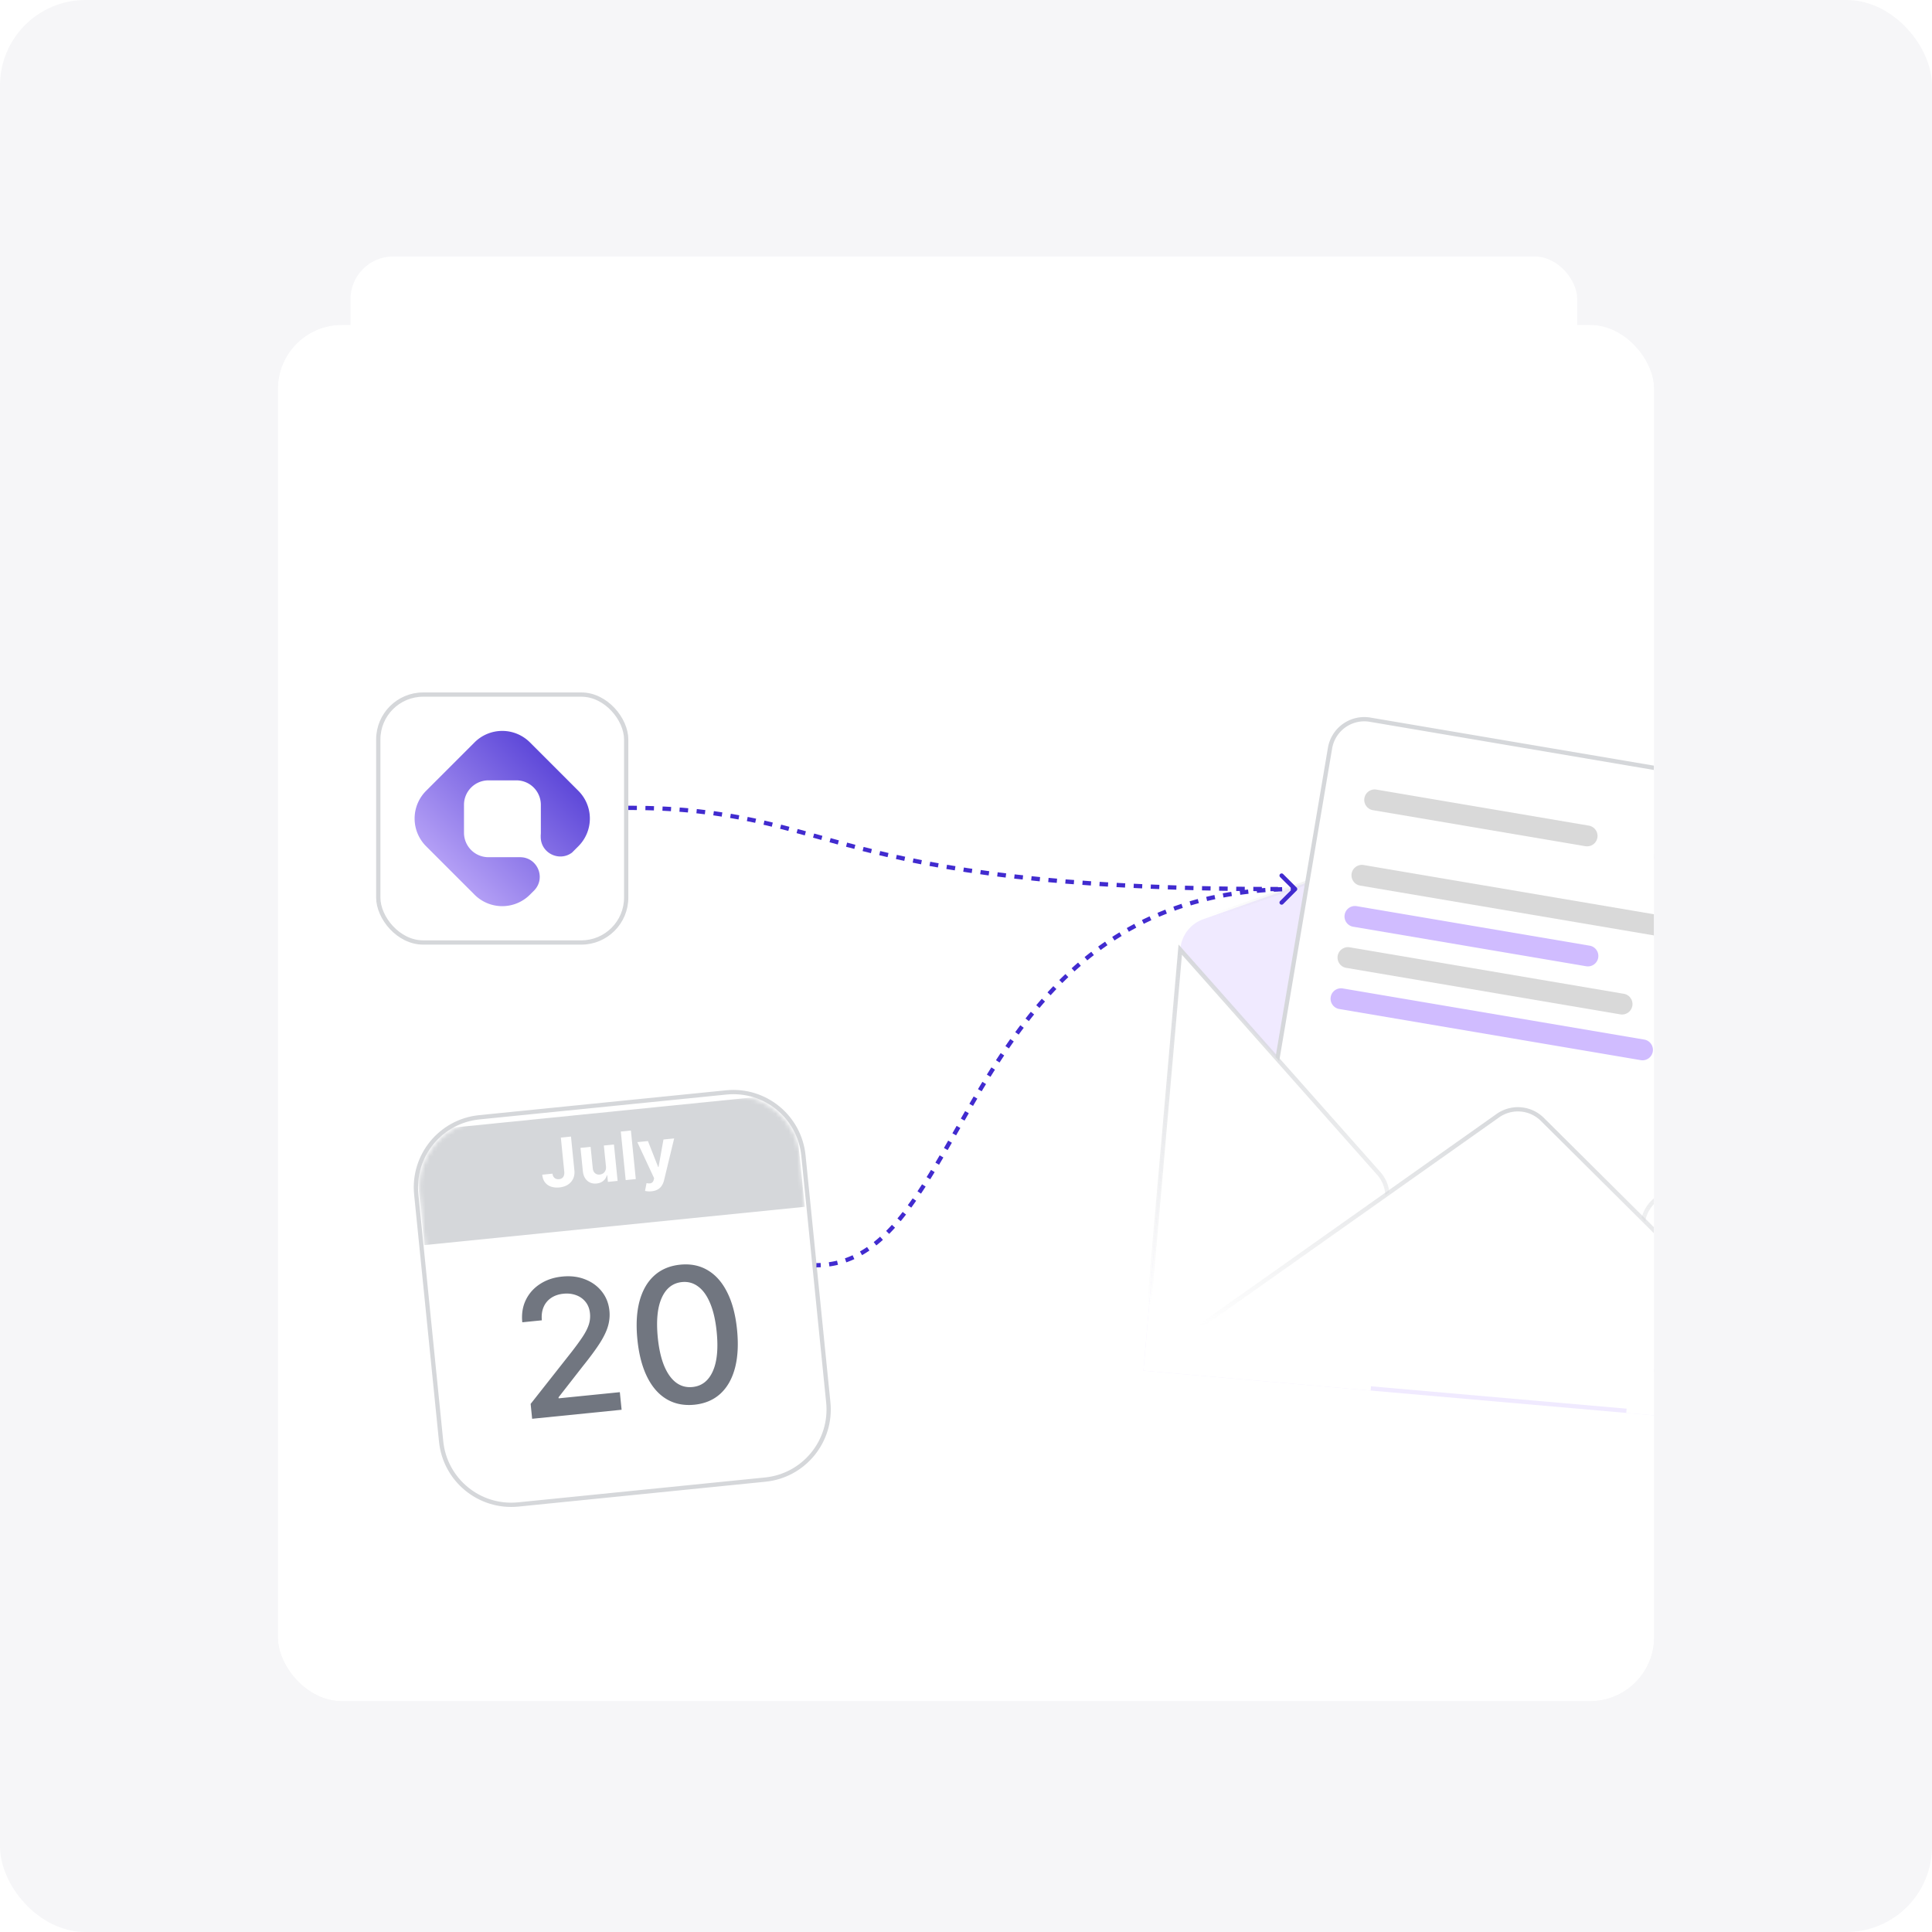 <svg xmlns="http://www.w3.org/2000/svg" width="452" height="452" fill="none"><rect width="452" height="452" fill="#F6F6F8" rx="20"/><g filter="url(#a)"><rect width="287" height="269" x="82" y="60" fill="#fff" rx="10"/></g><g filter="url(#b)"><g clip-path="url(#c)"><g filter="url(#d)"><g clip-path="url(#e)"><rect width="382.817" height="408.921" x="26" y="76" fill="#fff" rx="8" transform="rotate(-5 26 76)"/><rect width="382.817" height="408.921" x="26" y="76" fill="url(#f)" rx="8" transform="rotate(-5 26 76)"/><g clip-path="url(#g)" filter="url(#h)"><mask id="i" width="96" height="96" x="98" y="254" maskUnits="userSpaceOnUse" style="mask-type:luminance"><path fill="#fff" d="m169.995 254.358-57.784 5.817c-8.625.868-14.913 8.564-14.045 17.189l5.817 57.784c.869 8.625 8.565 14.914 17.19 14.045l57.784-5.817c8.625-.868 14.913-8.564 14.045-17.19l-5.818-57.783c-.868-8.626-8.564-14.914-17.189-14.045Z"/></mask><g mask="url(#i)"><path fill="#fff" d="m169.995 254.358-57.784 5.817c-8.625.868-14.913 8.564-14.045 17.189l5.817 57.784c.869 8.625 8.565 14.914 17.19 14.045l57.784-5.817c8.625-.868 14.913-8.564 14.045-17.19l-5.818-57.783c-.868-8.626-8.564-14.914-17.189-14.045Z"/><path fill="#717680" d="m124.496 329.929-.35-3.479 9.638-12.233c1.028-1.327 1.868-2.483 2.522-3.469.663-.998 1.139-1.929 1.428-2.795a6.392 6.392 0 0 0 .293-2.696c-.106-1.056-.446-1.942-1.02-2.658a4.902 4.902 0 0 0-2.214-1.581c-.902-.338-1.892-.453-2.968-.344-1.139.114-2.109.447-2.911.999a4.809 4.809 0 0 0-1.758 2.169c-.371.895-.498 1.911-.384 3.05l-4.58.461c-.195-1.936.079-3.673.824-5.212.744-1.539 1.853-2.785 3.325-3.739 1.472-.964 3.196-1.545 5.174-1.744 1.998-.201 3.798.02 5.4.664 1.611.633 2.915 1.589 3.912 2.869.996 1.27 1.58 2.759 1.751 4.467a9.396 9.396 0 0 1-.319 3.53c-.321 1.172-.955 2.506-1.902 4.003-.949 1.486-2.292 3.31-4.03 5.472l-5.654 7.252.024.232 14.317-1.441.414 4.115-20.932 2.108Zm37.942-3.287c-2.454.237-4.616-.199-6.484-1.308-1.868-1.109-3.387-2.843-4.555-5.204-1.169-2.361-1.927-5.27-2.275-8.728-.347-3.447-.183-6.439.493-8.975.685-2.537 1.833-4.534 3.443-5.993 1.62-1.46 3.647-2.312 6.08-2.557 2.433-.245 4.584.192 6.453 1.311 1.869 1.108 3.387 2.838 4.554 5.188 1.176 2.339 1.938 5.232 2.285 8.68.35 3.468.187 6.475-.487 9.021-.676 2.536-1.818 4.539-3.427 6.008-1.61 1.459-3.636 2.311-6.08 2.557Zm-.417-4.146c2.153-.217 3.73-1.437 4.73-3.66 1.01-2.225 1.314-5.325.914-9.3-.266-2.64-.77-4.843-1.512-6.609-.733-1.777-1.665-3.084-2.795-3.922-1.121-.849-2.39-1.203-3.809-1.06-2.142.216-3.718 1.441-4.727 3.676-1.009 2.235-1.319 5.335-.931 9.301.267 2.651.767 4.864 1.5 6.641.743 1.766 1.674 3.068 2.793 3.907 1.119.829 2.398 1.171 3.837 1.026Z"/><g filter="url(#j)"><path fill="#D5D7DA" d="m185.612 252.785-89.018 8.962 2.673 26.549 89.018-8.961-2.673-26.55Z"/></g><path fill="#fff" d="m131.21 264.142 2.373-.239.798 7.919c.073.732-.027 1.385-.302 1.958a3.277 3.277 0 0 1-1.233 1.384c-.551.351-1.211.565-1.98.642-.684.069-1.317.012-1.9-.173a2.987 2.987 0 0 1-1.431-.976c-.376-.466-.6-1.077-.672-1.831l2.39-.241c.038.299.125.549.261.752.139.199.316.346.531.44.219.09.468.121.749.093.296-.03.539-.118.73-.264a1.22 1.22 0 0 0 .414-.614c.083-.258.106-.568.069-.931l-.797-7.919Zm10.556 6.746-.493-4.891 2.363-.238.857 8.519-2.268.228-.156-1.547-.089.008a2.53 2.53 0 0 1-.838 1.301c-.413.347-.939.553-1.579.618-.569.057-1.083-.022-1.542-.237a2.676 2.676 0 0 1-1.126-1.002c-.288-.452-.468-1.011-.539-1.676l-.546-5.424 2.363-.238.504 5.002c.054.503.229.887.524 1.152.296.265.667.375 1.115.33.285-.028.544-.12.779-.274.234-.158.414-.374.54-.648.129-.275.172-.602.131-.983Zm5.836-8.397 1.144 11.358-2.363.238-1.143-11.358 2.362-.238Zm4.816 14.215a4.594 4.594 0 0 1-.85.013 3.09 3.09 0 0 1-.661-.107l.355-1.817c.286.057.54.078.763.063a.952.952 0 0 0 .567-.214c.155-.127.271-.33.348-.606l.102-.375-3.938-8.455 2.484-.25 2.394 6.079.089-.009 1.15-6.435 2.501-.252-2.36 9.772a3.976 3.976 0 0 1-.529 1.264c-.235.371-.55.669-.946.896-.395.23-.885.375-1.469.433Z"/></g><path stroke="#D5D7DA" d="m169.916 253.577-57.784 5.817c-9.056.912-15.659 8.993-14.747 18.049l5.818 57.784c.911 9.056 8.992 15.659 18.049 14.747l57.783-5.817c9.057-.912 15.659-8.993 14.748-18.049l-5.818-57.784c-.911-9.056-8.992-15.659-18.049-14.747Z"/></g><g filter="url(#k)"><rect width="57" height="57" x="89" y="161" fill="#fff" rx="10"/><rect width="58" height="58" x="88.5" y="160.5" stroke="#D5D7DA" rx="10.5"/><path fill="url(#l)" d="M111.021 171.684a9.161 9.161 0 0 1 12.958 0l11.337 11.337a9.161 9.161 0 0 1 0 12.958l-1.539 1.539-.004-.013c-2.919 2.152-7.265.119-7.269-3.71v-.3l-.011.003a5.82 5.82 0 0 0 .04-.677v-6.528a5.727 5.727 0 0 0-5.727-5.726h-6.528a5.726 5.726 0 0 0-5.726 5.726v6.528a5.727 5.727 0 0 0 5.726 5.727h6.528c.115 0 .23-.004.343-.011l-.003.011h.539c4.025 0 6.069 4.8 3.355 7.701l.005.002-1.066 1.065a9.161 9.161 0 0 1-12.958 0l-11.337-11.337a9.163 9.163 0 0 1 0-12.958l11.337-11.337Z"/></g><g filter="url(#m)"><path fill="#D0BCFF" fill-opacity=".32" stroke="url(#n)" d="m362.089 184.587-80.558 28.457a8.132 8.132 0 0 0-5.393 6.962l-8.627 98.666 166.111 14.542 8.623-98.624a8.136 8.136 0 0 0-4.156-7.822l-76-42.181Z"/><g filter="url(#o)"><path fill="#fff" d="M418.275 180.945c4.426.751 7.406 4.95 6.657 9.38l-20.511 121.131c-.75 4.429-4.947 7.412-9.374 6.661l-97.736-16.57c-4.427-.751-7.407-4.95-6.657-9.38l20.511-121.131a8.13 8.13 0 0 1 9.373-6.662l97.737 16.571Z"/><path stroke="#D5D7DA" d="M418.275 180.945c4.426.751 7.406 4.95 6.657 9.38l-20.511 121.131c-.75 4.429-4.947 7.412-9.374 6.661l-97.736-16.57c-4.427-.751-7.407-4.95-6.657-9.38l20.511-121.131a8.13 8.13 0 0 1 9.373-6.662l97.737 16.571Z"/></g><path fill="#fff" stroke="url(#p)" d="m324.575 278.629-3.908 44.697-53.155-4.653 8.612-98.501 46.433 52.348a8.138 8.138 0 0 1 2.018 6.109Z"/><path fill="#fff" stroke="url(#q)" d="m384.335 284.314-3.869 44.248 53.156 4.653 8.611-98.501-54.88 43.959a8.133 8.133 0 0 0-3.018 5.641Z"/><g filter="url(#r)"><path fill="#fff" d="m360.846 260.889 72.776 72.325-166.111-14.542 82.913-58.653a8.126 8.126 0 0 1 10.422.87Z"/><path stroke="url(#s)" d="m360.846 260.889 72.776 72.325-166.111-14.542 82.913-58.653a8.126 8.126 0 0 1 10.422.87Z"/></g><path fill="#D9D9D9" d="M322.022 182.731a2.44 2.44 0 0 0-.816 4.813l49.696 8.428a2.44 2.44 0 0 0 .815-4.812l-49.695-8.429Zm-2.989 17.646a2.44 2.44 0 0 0-.815 4.812l78.552 13.323a2.44 2.44 0 0 0 .815-4.813l-78.552-13.322Z"/><path fill="#D0BCFF" d="M317.403 210.001a2.44 2.44 0 0 0-.815 4.812l54.505 9.244a2.44 2.44 0 0 0 .815-4.812l-54.505-9.244Z"/><path fill="#D9D9D9" d="M315.773 219.626a2.44 2.44 0 0 0-.815 4.812l64.123 10.876a2.44 2.44 0 0 0 .816-4.813l-64.124-10.875Z"/><path fill="#D0BCFF" d="M314.142 229.251a2.44 2.44 0 0 0-.815 4.812l70.536 11.963a2.44 2.44 0 0 0 .815-4.812l-70.536-11.963Z"/></g></g></g><path stroke="#412BCF" stroke-dasharray="2 2" d="M147 189c49.437 0 45.01 19 152 19"/><path fill="#412BCF" d="M303.354 208.354a.502.502 0 0 0 0-.708l-3.182-3.182a.502.502 0 0 0-.708.708l2.829 2.828-2.829 2.828a.502.502 0 0 0 .708.708l3.182-3.182ZM191 296v.5c.349 0 .694-.008 1.037-.024l-.023-.499-.023-.5a21.61 21.61 0 0 1-.991.023v.5Zm2.981-.205.07.495a20.714 20.714 0 0 0 2.003-.381l-.117-.486-.118-.486c-.623.151-1.258.272-1.907.363l.069.495Zm3.853-.931.164.473a21.73 21.73 0 0 0 1.887-.76l-.208-.455-.209-.454c-.588.27-1.187.511-1.798.724l.164.472Zm3.604-1.647.247.434c.586-.334 1.16-.695 1.724-1.08l-.282-.413-.282-.413c-.543.371-1.095.718-1.655 1.038l.248.434Zm3.278-2.233.311.392c.521-.414 1.034-.85 1.539-1.306l-.335-.371-.335-.371c-.49.443-.987.865-1.491 1.265l.311.391Zm2.954-2.659.355.353c.465-.468.923-.953 1.377-1.454l-.371-.335-.371-.336c-.443.491-.891.964-1.344 1.42l.354.352Zm2.673-2.948.384.32c.419-.502.835-1.018 1.246-1.547l-.394-.307-.395-.307c-.405.52-.813 1.027-1.225 1.521l.384.32Zm2.446-3.137.403.295c.386-.525.768-1.062 1.149-1.609l-.41-.285-.41-.286c-.377.54-.755 1.07-1.135 1.589l.403.296Zm2.272-3.259.416.278c.361-.543.722-1.095 1.081-1.654l-.421-.27-.421-.27c-.356.555-.713 1.101-1.071 1.639l.416.277Zm2.148-3.342.424.264c.345-.554.69-1.115 1.034-1.682l-.428-.26-.427-.259a188.84 188.84 0 0 1-1.028 1.673l.425.264Zm2.06-3.392.43.255c.334-.563.669-1.131 1.005-1.705l-.432-.252-.431-.253c-.335.572-.668 1.138-1.002 1.699l.43.256Zm2.006-3.425.432.25c.33-.569.66-1.143.992-1.721l-.434-.249-.433-.249c-.332.577-.661 1.15-.99 1.718l.433.251Zm1.978-3.443.434.248.989-1.729-.434-.248-.434-.249-.989 1.73.434.248Zm1.974-3.448.433.249.997-1.732-.433-.25-.433-.25-.998 1.734.434.249Zm1.988-3.442.432.252c.333-.571.668-1.143 1.006-1.716l-.431-.254-.431-.254c-.339.575-.675 1.148-1.008 1.72l.432.252Zm2.021-3.425.429.256c.338-.565.679-1.131 1.023-1.697l-.427-.26-.427-.26c-.346.569-.688 1.137-1.027 1.704l.429.257Zm2.068-3.398.425.263c.346-.558.696-1.117 1.05-1.674l-.423-.268-.422-.268c-.355.561-.707 1.122-1.055 1.683l.425.264Zm2.127-3.355.42.272c.358-.552.72-1.103 1.086-1.653l-.416-.278-.416-.277c-.368.554-.733 1.108-1.093 1.663l.419.273Zm2.202-3.305.413.282c.372-.544.749-1.087 1.131-1.628l-.409-.288-.408-.288c-.385.545-.764 1.091-1.14 1.639l.413.283Zm2.291-3.247.404.295c.388-.534.781-1.065 1.179-1.593l-.4-.301-.399-.301c-.401.533-.797 1.069-1.189 1.606l.405.294Zm2.39-3.175.395.308c.404-.519.814-1.036 1.23-1.549l-.389-.314-.389-.315c-.419.518-.833 1.039-1.241 1.563l.394.307Zm2.502-3.09.382.322c.423-.503.852-1.002 1.286-1.497l-.376-.33-.377-.329c-.438.5-.871 1.005-1.298 1.512l.383.322Zm2.618-2.988.369.338c.443-.485.892-.966 1.347-1.442l-.361-.346-.362-.345c-.46.482-.914.968-1.362 1.458l.369.337Zm2.743-2.87.353.353c.466-.466.938-.927 1.416-1.383l-.345-.362-.345-.361a82.34 82.34 0 0 0-1.433 1.399l.354.354Zm2.874-2.741.336.37c.487-.442.98-.879 1.48-1.31l-.326-.379-.327-.378c-.507.437-1.006.879-1.499 1.327l.336.37Zm3.01-2.596.316.387a74.68 74.68 0 0 1 1.542-1.226l-.306-.396-.306-.395a76.74 76.74 0 0 0-1.563 1.243l.317.387Zm3.146-2.434.295.403c.526-.385 1.06-.764 1.6-1.136l-.283-.412-.284-.411c-.548.377-1.089.762-1.623 1.152l.295.404Zm3.264-2.249.272.419c.551-.357 1.11-.708 1.676-1.052l-.26-.427-.26-.428c-.574.35-1.141.705-1.7 1.068l.272.42Zm3.39-2.062.247.434a70.12 70.12 0 0 1 1.734-.954l-.235-.441-.234-.442c-.594.316-1.181.639-1.76.968l.248.435Zm3.513-1.867.221.448c.584-.288 1.174-.57 1.772-.845l-.209-.454-.208-.454c-.607.278-1.206.564-1.798.857l.222.448Zm3.614-1.659.195.46a70.404 70.404 0 0 1 1.818-.741l-.182-.465-.183-.466a67.54 67.54 0 0 0-1.843.752l.195.46Zm3.683-1.441.169.471a69.475 69.475 0 0 1 1.885-.647l-.156-.475-.156-.475c-.644.211-1.281.429-1.91.655l.168.471Zm3.779-1.239.143.48a70.49 70.49 0 0 1 1.89-.535l-.129-.483-.13-.483c-.646.173-1.285.354-1.917.542l.143.479Zm3.85-1.033.117.486c.63-.151 1.267-.296 1.911-.433l-.105-.489-.104-.489c-.652.139-1.297.285-1.935.439l.116.486Zm3.858-.823.092.491a81.877 81.877 0 0 1 1.965-.343l-.08-.494-.08-.493c-.67.108-1.333.224-1.989.347l.092.492Zm3.94-.64.069.496c.639-.088 1.284-.17 1.936-.245l-.057-.496-.057-.497c-.66.075-1.312.158-1.959.247l.068.495Zm3.934-.451.046.498c.66-.061 1.328-.115 2.002-.162l-.035-.499-.035-.498c-.681.047-1.356.102-2.024.163l.046.498Zm3.955-.279.025.5a96.03 96.03 0 0 1 1.968-.078l-.015-.5-.015-.499c-.669.019-1.331.045-1.988.078l.025.499Zm3.992-.117.005.5c.337-.003.676-.005 1.016-.005v-1c-.343 0-.685.002-1.026.005l.005.5Z"/></g></g><defs><filter id="a" width="295" height="277" x="78" y="56" color-interpolation-filters="sRGB" filterUnits="userSpaceOnUse"><feFlood flood-opacity="0" result="BackgroundImageFix"/><feColorMatrix in="SourceAlpha" result="hardAlpha" values="0 0 0 0 0 0 0 0 0 0 0 0 0 0 0 0 0 0 127 0"/><feOffset/><feGaussianBlur stdDeviation="2"/><feComposite in2="hardAlpha" operator="out"/><feColorMatrix values="0 0 0 0 0 0 0 0 0 0 0 0 0 0 0 0 0 0 0.08 0"/><feBlend in2="BackgroundImageFix" result="effect1_dropShadow_2362_1462"/><feBlend in="SourceGraphic" in2="effect1_dropShadow_2362_1462" result="shape"/></filter><filter id="b" width="332" height="332" x="60" y="71" color-interpolation-filters="sRGB" filterUnits="userSpaceOnUse"><feFlood flood-opacity="0" result="BackgroundImageFix"/><feColorMatrix in="SourceAlpha" result="hardAlpha" values="0 0 0 0 0 0 0 0 0 0 0 0 0 0 0 0 0 0 127 0"/><feOffset/><feGaussianBlur stdDeviation="2.5"/><feComposite in2="hardAlpha" operator="out"/><feColorMatrix values="0 0 0 0 0 0 0 0 0 0 0 0 0 0 0 0 0 0 0.1 0"/><feBlend in2="BackgroundImageFix" result="effect1_dropShadow_2362_1462"/><feBlend in="SourceGraphic" in2="effect1_dropShadow_2362_1462" result="shape"/></filter><filter id="d" width="417" height="440.729" x="26" y="42.636" color-interpolation-filters="sRGB" filterUnits="userSpaceOnUse"><feFlood flood-opacity="0" result="BackgroundImageFix"/><feBlend in="SourceGraphic" in2="BackgroundImageFix" result="shape"/><feColorMatrix in="SourceAlpha" result="hardAlpha" values="0 0 0 0 0 0 0 0 0 0 0 0 0 0 0 0 0 0 127 0"/><feOffset/><feGaussianBlur stdDeviation="1"/><feComposite in2="hardAlpha" k2="-1" k3="1" operator="arithmetic"/><feColorMatrix values="0 0 0 0 0 0 0 0 0 0 0 0 0 0 0 0 0 0 0.05 0"/><feBlend in2="shape" result="effect1_innerShadow_2362_1462"/></filter><filter id="h" width="117.565" height="117.566" x="86.801" y="244.992" color-interpolation-filters="sRGB" filterUnits="userSpaceOnUse"><feFlood flood-opacity="0" result="BackgroundImageFix"/><feColorMatrix in="SourceAlpha" result="hardAlpha" values="0 0 0 0 0 0 0 0 0 0 0 0 0 0 0 0 0 0 127 0"/><feOffset dy="2"/><feGaussianBlur stdDeviation="5"/><feComposite in2="hardAlpha" operator="out"/><feColorMatrix values="0 0 0 0 0 0 0 0 0 0 0 0 0 0 0 0 0 0 0.025 0"/><feBlend in2="BackgroundImageFix" result="effect1_dropShadow_2362_1462"/><feBlend in="SourceGraphic" in2="effect1_dropShadow_2362_1462" result="shape"/></filter><filter id="j" width="101.691" height="45.512" x="91.594" y="248.785" color-interpolation-filters="sRGB" filterUnits="userSpaceOnUse"><feFlood flood-opacity="0" result="BackgroundImageFix"/><feColorMatrix in="SourceAlpha" result="hardAlpha" values="0 0 0 0 0 0 0 0 0 0 0 0 0 0 0 0 0 0 127 0"/><feOffset dy="1"/><feGaussianBlur stdDeviation="2.5"/><feComposite in2="hardAlpha" operator="out"/><feColorMatrix values="0 0 0 0 0 0 0 0 0 0 0 0 0 0 0 0 0 0 0.1 0"/><feBlend in2="BackgroundImageFix" result="effect1_dropShadow_2362_1462"/><feBlend in="SourceGraphic" in2="effect1_dropShadow_2362_1462" result="shape"/></filter><filter id="k" width="79" height="79" x="78" y="152" color-interpolation-filters="sRGB" filterUnits="userSpaceOnUse"><feFlood flood-opacity="0" result="BackgroundImageFix"/><feColorMatrix in="SourceAlpha" result="hardAlpha" values="0 0 0 0 0 0 0 0 0 0 0 0 0 0 0 0 0 0 127 0"/><feOffset dy="2"/><feGaussianBlur stdDeviation="5"/><feComposite in2="hardAlpha" operator="out"/><feColorMatrix values="0 0 0 0 0 0 0 0 0 0 0 0 0 0 0 0 0 0 0.025 0"/><feBlend in2="BackgroundImageFix" result="effect1_dropShadow_2362_1462"/><feBlend in="SourceGraphic" in2="effect1_dropShadow_2362_1462" result="shape"/></filter><filter id="m" width="196.724" height="190.074" x="256.109" y="155.759" color-interpolation-filters="sRGB" filterUnits="userSpaceOnUse"><feFlood flood-opacity="0" result="BackgroundImageFix"/><feColorMatrix in="SourceAlpha" result="hardAlpha" values="0 0 0 0 0 0 0 0 0 0 0 0 0 0 0 0 0 0 127 0"/><feOffset dy="2"/><feGaussianBlur stdDeviation="5"/><feComposite in2="hardAlpha" operator="out"/><feColorMatrix values="0 0 0 0 0 0 0 0 0 0 0 0 0 0 0 0 0 0 0.025 0"/><feBlend in2="BackgroundImageFix" result="effect1_dropShadow_2362_1462"/><feBlend in="SourceGraphic" in2="effect1_dropShadow_2362_1462" result="shape"/></filter><filter id="o" width="155.509" height="174.975" x="280.038" y="155.759" color-interpolation-filters="sRGB" filterUnits="userSpaceOnUse"><feFlood flood-opacity="0" result="BackgroundImageFix"/><feColorMatrix in="SourceAlpha" result="hardAlpha" values="0 0 0 0 0 0 0 0 0 0 0 0 0 0 0 0 0 0 127 0"/><feOffset dy="2"/><feGaussianBlur stdDeviation="5"/><feComposite in2="hardAlpha" operator="out"/><feColorMatrix values="0 0 0 0 0 0 0 0 0 0 0 0 0 0 0 0 0 0 0.025 0"/><feBlend in2="BackgroundImageFix" result="effect1_dropShadow_2362_1462"/><feBlend in="SourceGraphic" in2="effect1_dropShadow_2362_1462" result="shape"/></filter><filter id="r" width="174.844" height="81.807" x="263.109" y="254.026" color-interpolation-filters="sRGB" filterUnits="userSpaceOnUse"><feFlood flood-opacity="0" result="BackgroundImageFix"/><feColorMatrix in="SourceAlpha" result="hardAlpha" values="0 0 0 0 0 0 0 0 0 0 0 0 0 0 0 0 0 0 127 0"/><feOffset dy="-1"/><feGaussianBlur stdDeviation="1.5"/><feComposite in2="hardAlpha" operator="out"/><feColorMatrix values="0 0 0 0 0 0 0 0 0 0 0 0 0 0 0 0 0 0 0.05 0"/><feBlend in2="BackgroundImageFix" result="effect1_dropShadow_2362_1462"/><feBlend in="SourceGraphic" in2="effect1_dropShadow_2362_1462" result="shape"/></filter><linearGradient id="l" x1="138" x2="97" y1="169" y2="210" gradientUnits="userSpaceOnUse"><stop stop-color="#412BCF"/><stop offset="1" stop-color="#D0BCFF"/></linearGradient><linearGradient id="n" x1="362.504" x2="359.235" y1="184.623" y2="219.735" gradientUnits="userSpaceOnUse"><stop stop-color="#D5D7DA"/><stop offset="1" stop-color="#D5D7DA" stop-opacity="0"/></linearGradient><linearGradient id="p" x1="302.954" x2="291.619" y1="219.608" y2="306.44" gradientUnits="userSpaceOnUse"><stop stop-color="#D5D7DA"/><stop offset="1" stop-color="#D5D7DA" stop-opacity="0"/></linearGradient><linearGradient id="q" x1="415.406" x2="411.543" y1="230.454" y2="317.078" gradientUnits="userSpaceOnUse"><stop stop-color="#D5D7DA"/><stop offset="1" stop-color="#D5D7DA" stop-opacity="0"/></linearGradient><linearGradient id="s" x1="356.67" x2="350.845" y1="256.133" y2="316.195" gradientUnits="userSpaceOnUse"><stop stop-color="#D5D7DA"/><stop offset="1" stop-color="#D5D7DA" stop-opacity="0"/></linearGradient><clipPath id="c"><rect width="322" height="322" x="65" y="76" fill="#fff" rx="15"/></clipPath><clipPath id="e"><rect width="382.817" height="408.921" x="26" y="76" fill="#fff" rx="8" transform="rotate(-5 26 76)"/></clipPath><clipPath id="g"><path fill="#fff" d="m78 249.421 123.376-12.42 12.421 123.376-123.376 12.42z"/></clipPath><clipPath id="t"><path fill="#fff" d="M3 3h15v15H3z"/></clipPath><pattern id="f" width="1" height="1" patternTransform="matrix(28 0 0 28 207.408 270.46)" patternUnits="userSpaceOnUse" preserveAspectRatio="none" viewBox="0 0 28 28"><g clip-path="url(#t)"><path stroke="#D0BCFF" stroke-linecap="round" stroke-linejoin="round" stroke-opacity=".25" d="m16.75 4.25-4.375 12.5-2.5-5.625M16.75 4.25 4.25 8.625l5.625 2.5M16.75 4.25l-6.875 6.875"/></g></pattern></defs></svg>